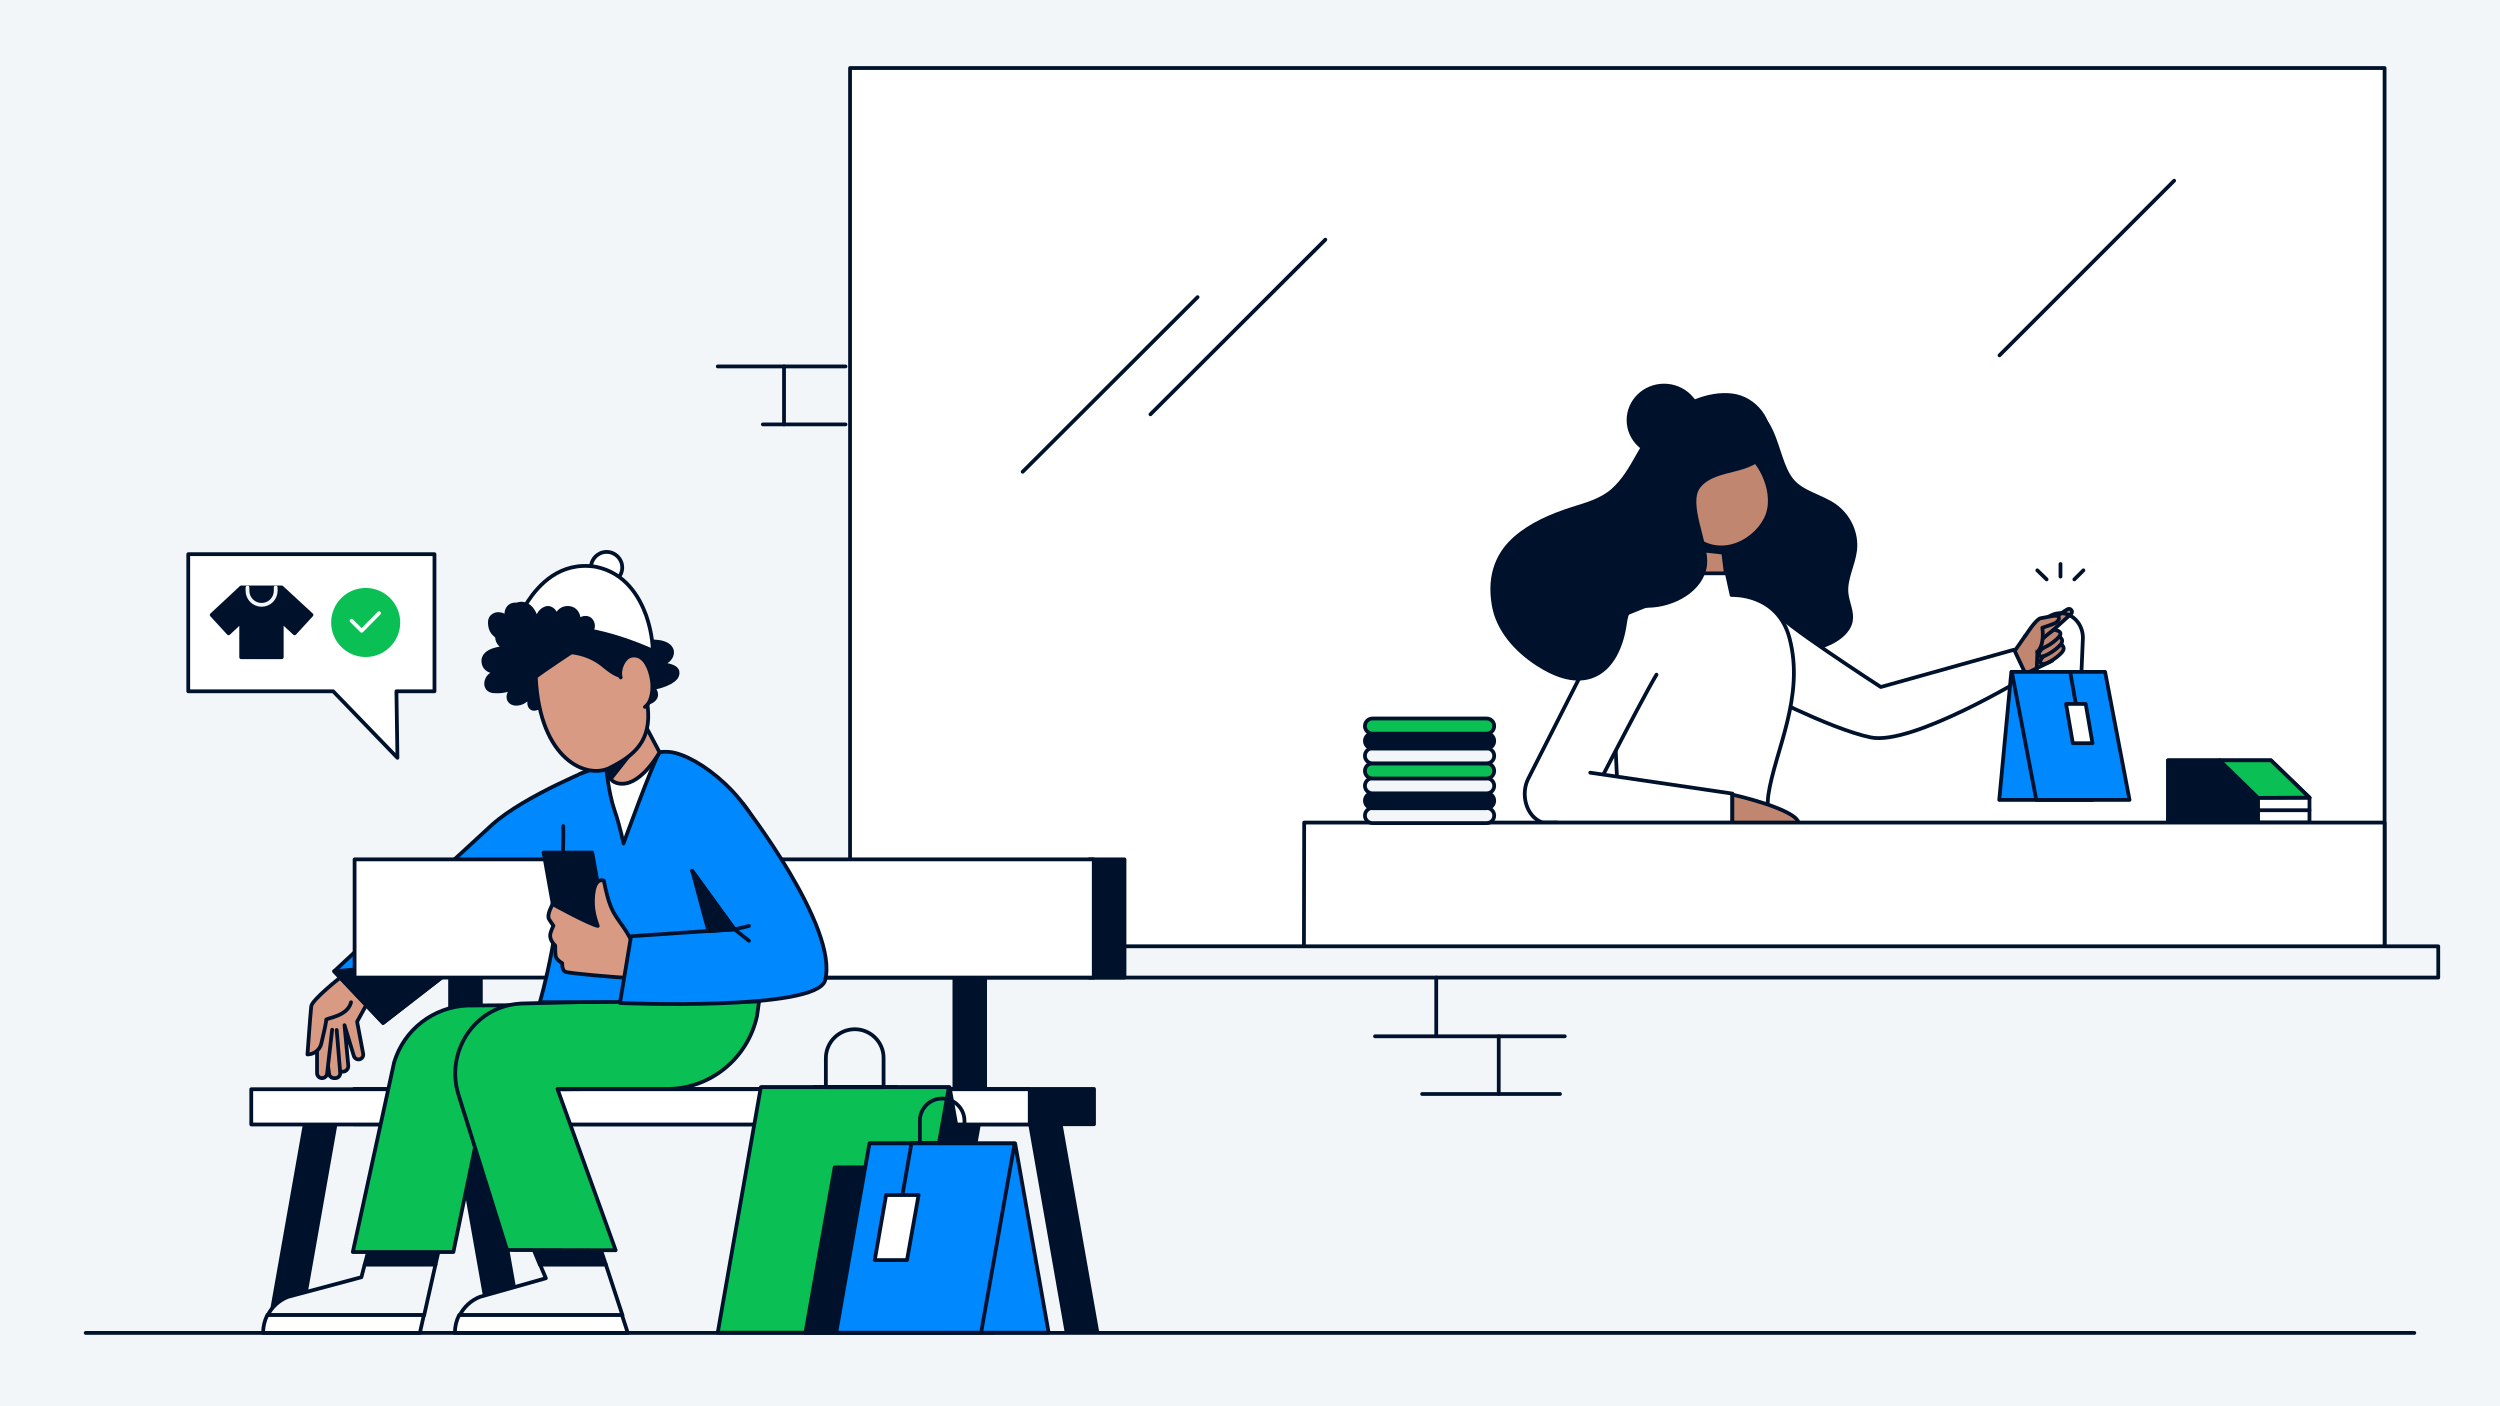 <svg xmlns="http://www.w3.org/2000/svg" xml:space="preserve" x="0" y="0" version="1.1" viewBox="0 0 992 558"><path fill="#F3F6F9" d="M0 0H992V558H0z"/><path fill="#FFF" stroke="#00112C" stroke-linecap="round" stroke-linejoin="round" stroke-miterlimit="10" stroke-width="1.5" d="M337.3 27H946.2V375.7H337.3z"/><path fill="none" stroke="#00112C" stroke-linecap="round" stroke-linejoin="round" stroke-miterlimit="10" stroke-width="1.5" d="M335.5 145.4 284.8 145.4"/><path fill="none" stroke="#00112C" stroke-linecap="round" stroke-linejoin="round" stroke-miterlimit="10" stroke-width="1.5" d="M335.5 168.4 302.7 168.4"/><path fill="none" stroke="#00112C" stroke-linecap="round" stroke-linejoin="round" stroke-miterlimit="10" stroke-width="1.5" d="M311.1 145.4 311.1 168.4"/><g fill="none" stroke="#00112C" stroke-linecap="round" stroke-linejoin="round" stroke-miterlimit="10" stroke-width="1.5"><path d="M826.7 226.3 823.1 229.9"/><path d="M817.6 223.8 817.6 228.8"/><path d="M808.4 226.3 812.1 229.9"/></g><ellipse cx="660.3" cy="166.7" fill="#00112C" stroke="#00112C" stroke-linecap="round" stroke-linejoin="round" stroke-miterlimit="10" stroke-width="1.5" rx="14.1" ry="13.7"/><path fill="#00112C" stroke="#00112C" stroke-linecap="round" stroke-linejoin="round" stroke-miterlimit="10" stroke-width="1.5" d="M710.9 190.4c4.1 5.2 11.7 6.4 17.2 10.3 5.6 4 8.8 10.9 8 17.7-.7 5.8-4 11.4-3.4 17.1.4 3.7 2.4 7.3 1.7 11-.8 3.9-4.4 6.8-8.1 8.6-6 2.9-12.9 3.8-19.3 2.5-6.5-1.3-12.9-4.7-19.4-2.8-2.7.8-5.1 2.5-7.8 3.3-7.6 2.3-19.6 4.5-23.1-2-3.5-6.6-15.8-3-19.1-9.7-9.2-18.9 12.2-43.3 18.4-53.6 4.7-7.7 12.8-13.1 17.7-20.7 3.1-4.8 5.9-9.8 12.4-10.6 19.6-2.3 17.3 19.4 24.8 28.9"/><path fill="#C18670" stroke="#00112C" stroke-linecap="round" stroke-linejoin="round" stroke-miterlimit="10" stroke-width="1.5" d="M685.7 234.7 668.4 233.9 670.3 217.8 683.8 219.3z"/><path fill="#C18670" stroke="#00112C" stroke-linecap="round" stroke-linejoin="round" stroke-miterlimit="10" stroke-width="1.5" d="M691.4 179.3c5.7 1.2 13.5 14.8 10 24.8s-18.7 19.2-30.5 8-10-39.3 20.5-32.8M798.1 260.2c.1-.1 5.5-7.9 5.5-7.9.4-.5 3.2-1.7 3.5-2l13.2-8.5c.6-.4 1.4-.2 1.7.4.3.4.2 1-.2 1.4-2.1 1.8-9 8.2-9 8.2l.4 2.8 1.4 3.1c-.3.2-.3 4.5-.3 4.5.2-.1-11.3 5.5-11.4 5.5"/><path fill="#FFF" stroke="#00112C" stroke-linecap="round" stroke-linejoin="round" stroke-miterlimit="10" stroke-width="1.5" d="M704.8 242.6c-.3 3 41.5 30 41.5 30l52.9-14.8 5 10.6s-45.4 27.6-61.9 24.2-47.9-20-47.9-20"/><path fill="#C18670" stroke="#00112C" stroke-linecap="round" stroke-linejoin="round" stroke-miterlimit="10" stroke-width="1.5" d="M817 255.2s3.2 1.2 1.2 3.6-7.7 6-8.5 4.2c-.9-1.9 4.4-5 4.4-5"/><path fill="#C18670" stroke="#00112C" stroke-linecap="round" stroke-linejoin="round" stroke-miterlimit="10" stroke-width="1.5" d="M816.4 252.2s3.2 1.2 1.2 3.6-7.7 6-8.5 4.2 4.4-5 4.4-5"/><path fill="#C18670" stroke="#00112C" stroke-linecap="round" stroke-linejoin="round" stroke-miterlimit="10" stroke-width="1.5" d="M815 249.9s4.1.4 2 2.8c-2 2.4-7.7 6-8.5 4.2-.9-1.9 6.5-7 6.5-7"/><path fill="#08F" stroke="#00112C" stroke-linecap="round" stroke-linejoin="round" stroke-miterlimit="10" stroke-width="1.5" d="M830.3 317.4 793.3 317.4 798.1 266.6 835.1 267.2z"/><path fill="#08F" stroke="#00112C" stroke-linecap="round" stroke-linejoin="round" stroke-miterlimit="10" stroke-width="1.5" d="M808 317.4 845 317.4 835.3 266.6 798.3 266.6z"/><path fill="none" stroke="#00112C" stroke-miterlimit="10" stroke-width="1.5" d="m825.9 267.1.6-14c0-5.4-4-9.8-8.9-9.8s-8.9 4.4-8.9 9.8l-.6 14"/><path fill="#C18670" stroke="#00112C" stroke-linecap="round" stroke-linejoin="round" stroke-miterlimit="10" stroke-width="1.5" d="M803.6 252.4s4.3-6.9 6.2-7.1 6.4-1.6 7-.7-.3 2.1-1.2 2.6-5.2 1.9-5.2 1.9 1.1 6.6-2 9.6"/><path fill="#FFF" stroke="#00112C" stroke-linecap="round" stroke-linejoin="round" stroke-miterlimit="10" stroke-width="1.5" d="M670.8 227.5h14.4l1.9 8.6s18.3-1 23 17.2c6.1 23.2-5.8 44.7-8.4 62-1 6.9.4 31.4.4 31.4h-57.6s-9.7-98.8 1.6-103.5c15.2-6.3 22.1-8 22.1-8z"/><path fill="#FFF" stroke="#00112C" stroke-linecap="round" stroke-linejoin="round" stroke-miterlimit="10" stroke-width="1.5" d="M640.1 242.6 606.4 309c-3.1 6.1-.9 15.1 5.7 17.4h14.3s24.8-48.6 30.9-58.7"/><path fill="#00112C" stroke="#00112C" stroke-linecap="round" stroke-linejoin="round" stroke-miterlimit="10" stroke-width="1.5" d="M674.1 193c-5.4 6.8 3.5 22.8 2.5 31.2-1.2 9.8-12.5 16.1-22.8 16.2-2.4 0-5.1-.1-6.9 1.4-1.5 1.4-1.8 3.5-2.1 5.5-1.2 8.6-4.9 18.3-13.5 21.2-7.3 2.4-15.1-1-21.4-5.1-8.5-5.6-15.5-13.5-17.2-23.3-2.2-12.7 2.3-21.1 8.6-26.6s14.3-8.9 22.3-11.5c5.7-1.8 11.8-3.4 16.3-7.4 8.8-7.7 11.2-20 20.4-27.9 6.9-5.9 17.5-11 27-9.8 9.1 1.1 16.1 10.2 14.3 18.8-3 13.5-20.4 8.3-27.5 17.3"/><g stroke="#00112C" stroke-linecap="round" stroke-linejoin="round" stroke-miterlimit="10" stroke-width="1.5"><path fill="#FFF" d="M901.1 301.7 860.3 301.7 860.3 326.4 916.4 326.4 916.4 316.5z"/><path fill="#00112C" d="M896 326.4 860.3 326.4 860.3 301.7 880.7 301.7 896 316.5z"/><path fill="none" d="M916.4 316.5 896 316.5"/><path fill="none" d="M896 321.5 916.4 321.5"/></g><path fill="#0ABF53" stroke="#00112C" stroke-linecap="round" stroke-linejoin="round" stroke-miterlimit="10" stroke-width="1.5" d="M901.1 301.7 916.4 316.5 896 316.6 880.7 301.7z"/><path fill="#FFF" stroke="#00112C" stroke-linecap="round" stroke-linejoin="round" stroke-miterlimit="10" stroke-width="1.5" d="M617.5 326.5 687.4 326.5 687.4 314.9 631 306.6"/><path fill="#C18670" stroke="#00112C" stroke-linecap="round" stroke-linejoin="round" stroke-miterlimit="10" stroke-width="1.5" d="M687.4 315.3s25.1 5.6 26.3 11.2h-26.3z"/><path fill="#FFF" stroke="#00112C" stroke-linecap="round" stroke-linejoin="round" stroke-miterlimit="10" stroke-width="1.5" d="M946.2 375.4 946.2 326.4 517.5 326.4 517.4 376"/><path fill="#F3F6F9" stroke="#00112C" stroke-linecap="round" stroke-linejoin="round" stroke-miterlimit="10" stroke-width="1.5" d="M589.9 326.6h-45.3c-1.6 0-3-1.3-3-3h0c0-1.6 1.3-3 3-3h45.3c1.6 0 3 1.3 3 3h0c0 1.7-1.3 3-3 3"/><path fill="#00112C" stroke="#00112C" stroke-linecap="round" stroke-linejoin="round" stroke-miterlimit="10" stroke-width="1.5" d="M589.9 320.7h-45.3c-1.6 0-3-1.3-3-3h0c0-1.6 1.3-3 3-3h45.3c1.6 0 3 1.3 3 3h0c0 1.7-1.3 3-3 3"/><path fill="#F3F6F9" stroke="#00112C" stroke-linecap="round" stroke-linejoin="round" stroke-miterlimit="10" stroke-width="1.5" d="M589.9 314.8h-45.3c-1.6 0-3-1.3-3-3h0c0-1.6 1.3-3 3-3h45.3c1.6 0 3 1.3 3 3h0c0 1.7-1.3 3-3 3"/><path fill="#0ABF53" stroke="#00112C" stroke-linecap="round" stroke-linejoin="round" stroke-miterlimit="10" stroke-width="1.5" d="M589.9 308.9h-45.3c-1.6 0-3-1.3-3-3h0c0-1.6 1.3-3 3-3h45.3c1.6 0 3 1.3 3 3h0c0 1.6-1.3 3-3 3"/><path fill="#F3F6F9" stroke="#00112C" stroke-linecap="round" stroke-linejoin="round" stroke-miterlimit="10" stroke-width="1.5" d="M589.9 302.9h-45.3c-1.6 0-3-1.3-3-3h0c0-1.6 1.3-3 3-3h45.3c1.6 0 3 1.3 3 3h0c0 1.7-1.3 3-3 3"/><path fill="#00112C" stroke="#00112C" stroke-linecap="round" stroke-linejoin="round" stroke-miterlimit="10" stroke-width="1.5" d="M589.9 297h-45.3c-1.6 0-3-1.3-3-3h0c0-1.6 1.3-3 3-3h45.3c1.6 0 3 1.3 3 3h0c0 1.7-1.3 3-3 3"/><path fill="#0ABF53" stroke="#00112C" stroke-linecap="round" stroke-linejoin="round" stroke-miterlimit="10" stroke-width="1.5" d="M589.9 291.1h-45.3c-1.6 0-3-1.3-3-3h0c0-1.6 1.3-3 3-3h45.3c1.6 0 3 1.3 3 3h0c0 1.6-1.3 3-3 3"/><path fill="none" stroke="#00112C" stroke-linecap="round" stroke-linejoin="round" stroke-miterlimit="10" stroke-width="1.5" d="M405.8 187.2 475.2 117.9"/><path fill="none" stroke="#00112C" stroke-linecap="round" stroke-linejoin="round" stroke-miterlimit="10" stroke-width="1.5" d="M456.5 164.4 525.9 95.1"/><path fill="none" stroke="#00112C" stroke-linecap="round" stroke-linejoin="round" stroke-miterlimit="10" stroke-width="1.5" d="M793.4 141 862.7 71.7"/><g fill="#D89A82" stroke="#00112C" stroke-linecap="round" stroke-linejoin="round" stroke-miterlimit="10" stroke-width="1.5"><path d="M136.4 425.2c1.1-.2 1.9-1.2 1.8-2.4l-1.5-16 3.7 12.2c.3 1 1.4 1.6 2.4 1.3h0c.9-.3 1.5-1.2 1.3-2.2l-2.4-12.7 5-9.1-10.1-10.2-13.2 16.9 8.6 8.5 1.6 11.6c.4 1.5 1.6 2.4 2.8 2.1"/><path d="M127.9 409.4c.5.7 2.1 12.3 2.7 16.7.1 1 1 1.7 2 1.7h.4c1.2 0 2.1-1 2-2.1l-1.4-17"/><path d="M125.8 401.3v24.5c0 1.1.9 2 2 2h0c1 0 1.9-.8 2-1.8l2-17.4"/><path d="M135 387.9s-11.2 8.8-11.5 11.4-1.5 19.1-1.5 19.1h0c2.6 0 4.9-1.8 5.5-4.3.9-3.9 2.1-9 1.9-9.4-.4-.7 8.5-1.2 9.9-7"/></g><path fill="#08F" stroke="#00112C" stroke-linecap="round" stroke-linejoin="round" stroke-miterlimit="10" stroke-width="1.5" d="M238 303.8s-29.8 11.7-42.9 23.6-62.5 58-62.5 58l19.4 20.5s59.6-46.2 65.7-50.9c6.1-4.8 20.3-51.2 20.3-51.2"/><path fill="#00112C" stroke="#00112C" stroke-linecap="round" stroke-linejoin="round" stroke-miterlimit="10" stroke-width="1.5" d="M152 405.9 132.6 385.4 184.2 380.9z"/><path fill="#F3F6F9" stroke="#00112C" stroke-linecap="round" stroke-linejoin="round" stroke-miterlimit="10" stroke-width="1.5" d="M325 375.5H967.5V387.9H325z"/><path fill="#00112C" stroke="#00112C" stroke-linecap="round" stroke-linejoin="round" stroke-miterlimit="10" stroke-width="1.5" d="M432.2 341H446.2V387.9H432.2z"/><path fill="#00112C" stroke="#00112C" stroke-linecap="round" stroke-linejoin="round" stroke-miterlimit="10" stroke-width="1.5" d="M378.7 386.2H390.9V432.4H378.7z"/><path fill="#00112C" stroke="#00112C" stroke-linecap="round" stroke-linejoin="round" stroke-miterlimit="10" stroke-width="1.5" d="M374 528.5 361.8 528.5 376.2 446.9 388.3 446.9z"/><path fill="#00112C" stroke="#00112C" stroke-linecap="round" stroke-linejoin="round" stroke-miterlimit="10" stroke-width="1.5" d="M118.6 528.5 106.4 528.5 120.8 446.9 133 446.9z"/><path fill="#00112C" stroke="#00112C" stroke-linecap="round" stroke-linejoin="round" stroke-miterlimit="10" stroke-width="1.5" d="M435.4 528.5 423.2 528.5 408.9 446.9 421 446.9z"/><path fill="#00112C" stroke="#00112C" stroke-linecap="round" stroke-linejoin="round" stroke-miterlimit="10" stroke-width="1.5" d="M178.6 386.2H190.8V432.4H178.6z"/><path fill="#FFF" stroke="#00112C" stroke-linecap="round" stroke-linejoin="round" stroke-miterlimit="10" stroke-width="1.5" d="M140.7 341H434V387.9H140.7z"/><path fill="#00112C" stroke="#00112C" stroke-linecap="round" stroke-linejoin="round" stroke-miterlimit="10" stroke-width="1.5" d="M140.5 432.1H434.1V446.1H140.5z"/><path fill="#FFF" stroke="#00112C" stroke-linecap="round" stroke-linejoin="round" stroke-miterlimit="10" stroke-width="1.5" d="M99.7 432.2H408.6V446.2H99.7z"/><path fill="none" stroke="#00112C" stroke-linecap="round" stroke-linejoin="round" stroke-miterlimit="10" stroke-width="1.5" d="M34 528.9 958 528.9"/><g stroke="#00112C" stroke-linecap="round" stroke-linejoin="round" stroke-miterlimit="10" stroke-width="1.5"><path fill="none" d="M355.9 431.4 323.2 431.4"/><path fill="#00112C" d="M394 528.8 319.4 528.8 302.3 431.4 376.8 431.4z"/><path fill="none" d="M322.9 431.4 355.5 431.4"/><path fill="#0ABF53" d="M284.8 528.8 359.3 528.8 376.5 431.4 301.9 431.4z"/><path fill="none" d="M339.2 408.4c-6.3 0-11.5 5.1-11.5 11.5v11.5h22.9v-11.5c.1-6.3-5.1-11.5-11.4-11.5"/></g><g stroke="#00112C" stroke-linecap="round" stroke-linejoin="round" stroke-miterlimit="10" stroke-width="1.5"><path fill="none" d="M386.7 453.7 361.5 453.7"/><path fill="#08F" d="M416.1 528.8 358.6 528.8 345.3 453.7 402.8 453.7z"/><path fill="none" d="M361.2 453.7 386.4 453.7"/><path fill="#00112C" d="M319.6 528.8 377.1 528.8 388.8 463.2 331.2 463.2z"/><path fill="#08F" d="M331.8 528.8 389.3 528.8 402.6 453.7 345 453.7z"/><path fill="none" d="M373.8 435.9c-4.9 0-8.8 4-8.8 8.8v8.8h17.7v-8.8c0-4.8-4-8.8-8.9-8.8"/><path fill="none" d="M356.4 483.8 361.5 454.6"/><path fill="#FFF" d="M347.1 500 359.9 500 364.5 474.2 351.6 474.2z"/></g><path fill="none" stroke="#00112C" stroke-linecap="round" stroke-linejoin="round" stroke-miterlimit="10" stroke-width="1.5" d="M545.6 411.2 620.9 411.2"/><path fill="#00112C" stroke="#00112C" stroke-linecap="round" stroke-linejoin="round" stroke-miterlimit="10" stroke-width="1.5" d="M207.1 528.5 194.9 528.5 180.5 446.9 192.7 446.9z"/><g fill="#00112C" stroke="#00112C" stroke-linecap="round" stroke-linejoin="round" stroke-miterlimit="10" stroke-width="1.5"><path d="M146.2 496.2 144.7 501.8 172.8 501.8 174.1 496.1z"/><path d="M211.8 496 214.2 501.8 240.4 501.8 238.5 496.1z"/></g><path fill="#0ABF53" stroke="#00112C" stroke-linecap="round" stroke-linejoin="round" stroke-miterlimit="10" stroke-width="1.5" d="m242.5 432.1-49.3.3-13.3 64.4H140l16.4-75.3c3.9-12.9 15.5-21.9 28.9-22.5l93.6-.7-1 4.8c-3.4 16.9-18.2 29-35.4 29"/><path fill="#0ABF53" stroke="#00112C" stroke-linecap="round" stroke-linejoin="round" stroke-miterlimit="10" stroke-width="1.5" d="M264.7 432.1h-43.5l23.1 64-43.1-.1-19.3-61.7c-5.2-16.8 6.2-34.5 23.7-36 .4 0 .8-.1 1.3-.1l94.5-2.4-1 7.3c-3.7 16.9-18.5 29-35.7 29"/><g stroke="#00112C" stroke-linecap="round" stroke-linejoin="round" stroke-miterlimit="10" stroke-width="1.5"><path fill="#F3F6F9" d="M172.8 501.8h-28.1l-1.3 5-29.2 7.8c-3.5 1.4-6.3 4-8 7.3h62.1zM240.4 501.8h-26.1l2.3 5.4-26.2 7.4c-3.5 1.4-6.3 4-8 7.3H247z"/><path fill="#FFF" d="m166.6 528.9 1.6-7.1h-62.1c-1.1 2.1-1.7 4.6-1.7 7.1zM249.1 528.9l-2.3-7.1h-64.6c-1.1 2.1-1.7 4.6-1.7 7.1z"/></g><path fill="#08F" stroke="#00112C" stroke-linecap="round" stroke-linejoin="round" stroke-miterlimit="10" stroke-width="1.5" d="M223.5 327.8c.6 37.1-9.3 69.9-9.3 69.9l87-.3s8.2-34.8 3.6-57.6-28.1-40.3-39-41.4c-10.8-1.1-35.7 8.7-35.7 8.7"/><path fill="#FFF" stroke="#00112C" stroke-linecap="round" stroke-linejoin="round" stroke-miterlimit="10" stroke-width="1.5" d="M240.5 304.6s1 10.1 3.3 16.8 3.6 13.3 3.6 13.3 11.7-32.3 14.3-36.2c.1 0-13.7 12-21.2 6.1"/><path fill="#D89A82" stroke="#00112C" stroke-linecap="round" stroke-linejoin="round" stroke-miterlimit="10" stroke-width="1.5" d="m256.3 288.3 5.4 10.2s-6.9 12.6-14.9 12.5-6.1-10.4-6.1-10.4z"/><path fill="#00112C" stroke="#00112C" stroke-linecap="round" stroke-linejoin="round" stroke-miterlimit="10" stroke-width="1.5" d="M249.4 300.1 242.3 309.1 240.5 304.6z"/><path fill="#00112C" stroke="#00112C" stroke-linecap="round" stroke-linejoin="round" stroke-miterlimit="10" stroke-width="1.5" d="M240.9 371.4 221.6 371.4 215.7 338.3 235 338.3z"/><path fill="#D89A82" stroke="#00112C" stroke-linecap="round" stroke-linejoin="round" stroke-miterlimit="10" stroke-width="1.5" d="M249 370.4c-1.7-2.9-3.9-5.4-5.5-8.3-2.1-3.9-3-8.3-3.9-12.7-4.4-1.3-4.6 7.4-4.2 11s1.8 7 1.8 7c-3.5-.7-18-8.7-18-8.7.3 0-2.5 4.2-1.3 6.1.5.9 1.7 2.5 1.7 2.5s-1.2 2.4-1.3 3.8c-.1 2.2 2 4.1 2 4.1s0 3.4.2 4.2c.3 1.5 2.6 2.8 2.6 2.8s-.2 2.7 1.2 3.4c1.2.6 19.4 2.2 27.3 2.6.2-3 .9-6.5.6-9.5-.1-2.7-1.8-5.9-3.2-8.3"/><g stroke="#00112C" stroke-linecap="round" stroke-linejoin="round" stroke-miterlimit="10" stroke-width="1.5"><path fill="#00112C" d="M266.5 257.8c.6 1.6-.3 3.4-1.6 4.4s-3 1.4-4.6 1.8c2.2-.5 4.5-.3 6.5.5.7.3 1.4.7 1.8 1.4.5.9.3 2-.3 2.9-.6.8-1.5 1.4-2.3 1.9-2.4 1.3-5.1 2.1-7.8 2.4 1.6-.2 2.6 2 2 3.5-.7 1.5-2.4 2.2-3.9 2.6-2.6.7-5.6.8-7.8-.7-1.1-.7-1.9-1.7-2.6-2.8-2.5-4.1-2.6-9.5-.3-13.7 2-3.7 5.9-6.2 10-7.1 2.9-.7 9.5-.7 10.9 2.9"/><path fill="#00112C" d="M192 263.6c.9 3 5.1 3.7 8 2.4-2.1.3-4.3.8-5.8 2.2-1.5 1.5-1.9 4.3-.1 5.5.7.5 1.5.6 2.3.6 2.8.2 5.6-.4 8-1.8-1.8 1.1-3.4 3.5-2.3 5.4 1.1 1.8 3.8 1.6 5.6.6s3.3-2.7 5.3-3.3c-1.1.7-2.3 1.5-2.8 2.7s-.1 2.9 1.2 3.3c.8.2 1.6-.1 2.3-.5 2-1.1 3.8-2.5 5.3-4.1-1.8.4-1.5 3.4.1 4.2s3.6 0 5.1-1c2.1-1.5 3.8-3.5 5-5.8-.7.9.1 2.2 1 2.9 1.7 1.2 4.1 1.2 6.1.5s3.7-2.1 5.2-3.5c1.4-1.3 2.8-2.8 3.5-4.6.9-2.6.3-5.5-1.2-7.8s-3.8-4-6.1-5.3c-7.6-4.3-17-5.5-25.4-3.1-2.6-3.5-7.5-5-11.6-3.7-1.4.4-2.7 1.2-3.2 2.5-.9 2.2 1 4.3 2.8 5.3-3.7 0-9.7 1.7-8.3 6.4"/><path fill="#D89A82" d="M212.6 268.6C214 267.2 231 256 231 256l17.7 7 8.3 17v.3c1.6 13.7-5.3 19.5-15.1 24.4-8.9 4.5-27.7-2.9-29.3-35.9z"/><path fill="#00112C" d="M194.7 249.3c-.4-1.5-.6-3.3.4-4.5.8-.9 2-1.3 3.2-1.1s2.3.7 3.3 1.4c-1.4-1.5-.4-4.3 1.5-5s4.1.2 5.5 1.7c.8.8 1.6 8 2.6 8.3.9.2 1.8-.1 2.6-.4 4.1-1.6 8.4-2.7 12.8-3.3 3.2-.5 6.5-.7 9.7-.3 3.7.5 7.2 1.9 10.6 3.4v-.1c6 .5 12.9 19.7 11.1 20.2-1.5.4.5 0-.2.3-3.7 1.3-11-1.3-13.1-2.2-2-.9-3.8-2.4-5.5-3.8h0c-3.1-2.5-6.8-4.1-10.7-4.8l-2.5-.4c-3.1 1.3-6.6 1.8-10 1.3-1.2-.2-2.5-.5-3.3-1.5-.6-.8-.6-2.2.2-2.8-1.7.9-3.7 1.3-5.6 1.4-1.4 0-2.9-.2-3.8-1.2s-.8-3 .4-3.5c-2.2.7-4.7 1.3-6.8.1-1.2-1.1-1.9-1.6-2.4-3.2"/><path fill="#D89A82" d="M246.3 268.8c-.9-3.1 1.2-8 4.2-8.6 4.5-.9 6.8 3.8 7.7 7.4.9 3.3 1 7.1-.3 10.3-.4 1-1.1 2-2 2.6"/><g fill="#FFF"><circle cx="240.7" cy="225.2" r="6.2"/><path d="M259 258.2c0-.3.1-6.2-2.6-14-2.8-7.6-8.3-16.9-20-19.3-14.3-2.3-22.8 7.5-26.8 13.5s-4.1 10-4 10c21-.8 35.6 2 53.4 9.8"/></g><path fill="#00112C" d="M234.7 250.4c1.1-1.6.7-4.1-1.1-5-1.8-.8-4.2.3-4.6 2.3 1.1-1.7.6-4.2-.9-5.5s-4-1.3-5.6-.1-2.2 3.6-1.5 5.5c0-1.3 0-2.7-.5-4-.5-1.2-1.6-2.3-3-2.4-.8 0-1.6.4-2.3.9-1.7 1.3-2.4 3.7-1.9 5.7-.4-2-.8-4-2-5.7-1.1-1.7-3.2-2.9-5.2-2.5-1.9.4-3.3 2.3-3.4 4.2s1 3.8 2.5 5c.2 0 25.2 7.4 29.5 1.6"/></g><path fill="#08F" stroke="#00112C" stroke-linecap="round" stroke-linejoin="round" stroke-miterlimit="10" stroke-width="1.5" d="M294.8 318.9S333 368 327.4 389c-3.3 12.3-81.4 9-81.4 9l4.4-26.5 41-2.8-16.8-23.2"/><path fill="none" stroke="#00112C" stroke-linecap="round" stroke-linejoin="round" stroke-miterlimit="10" stroke-width="1.5" d="M297.2 373.3 291.5 368.8 297.2 367.4"/><path fill="#00112C" stroke="#00112C" stroke-linecap="round" stroke-linejoin="round" stroke-miterlimit="10" stroke-width="1.5" d="M274.7 345.6 281.1 369.5 291.5 368.8z"/><path fill="#FFF" stroke="#00112C" stroke-linecap="round" stroke-linejoin="round" stroke-miterlimit="10" stroke-width="1.5" d="M172.4 219.9 74.7 219.9 74.7 274.3 132.2 274.3 157.7 300.7 157.3 274.3 172.4 274.3z"/><g fill="#00112C" stroke-linecap="round" stroke-linejoin="round" stroke-miterlimit="10" stroke-width="1.5"><path stroke="#00112C" d="M123.6 244 111.8 233.1 95.7 233.1 84 244 90.7 251.3 95.7 246.6 95.7 260.8 111.8 260.8 111.8 246.6 116.9 251.3z"/><path stroke="#F3F6F9" d="M109.4 233.1v1.3c0 3.1-2.5 5.6-5.6 5.6h0c-3.1 0-5.6-2.5-5.6-5.6v-1.3"/></g><circle cx="145.1" cy="247" r="13.7" fill="#0ABF53"/><path fill="none" stroke="#FFF" stroke-linecap="round" stroke-linejoin="round" stroke-miterlimit="10" stroke-width="1.5" d="M139.5 246.3 143.5 250.3 150.4 243.3"/><path fill="none" stroke="#00112C" stroke-linecap="round" stroke-linejoin="round" stroke-miterlimit="10" stroke-width="1.5" d="M619 434.1 564.3 434.1"/><path fill="none" stroke="#00112C" stroke-linecap="round" stroke-linejoin="round" stroke-miterlimit="10" stroke-width="1.5" d="M594.7 411.2 594.7 434.1"/><path fill="none" stroke="#00112C" stroke-linecap="round" stroke-linejoin="round" stroke-miterlimit="10" stroke-width="1.5" d="M569.9 387.9 569.9 410.9"/><g stroke="#00112C" stroke-linecap="round" stroke-linejoin="round" stroke-miterlimit="10" stroke-width="1.5"><path fill="none" d="M824.7 285.1 821.6 267.4"/><path fill="#FFF" d="M830.3 294.9 822.5 294.9 819.8 279.3 827.6 279.3z"/></g></svg>